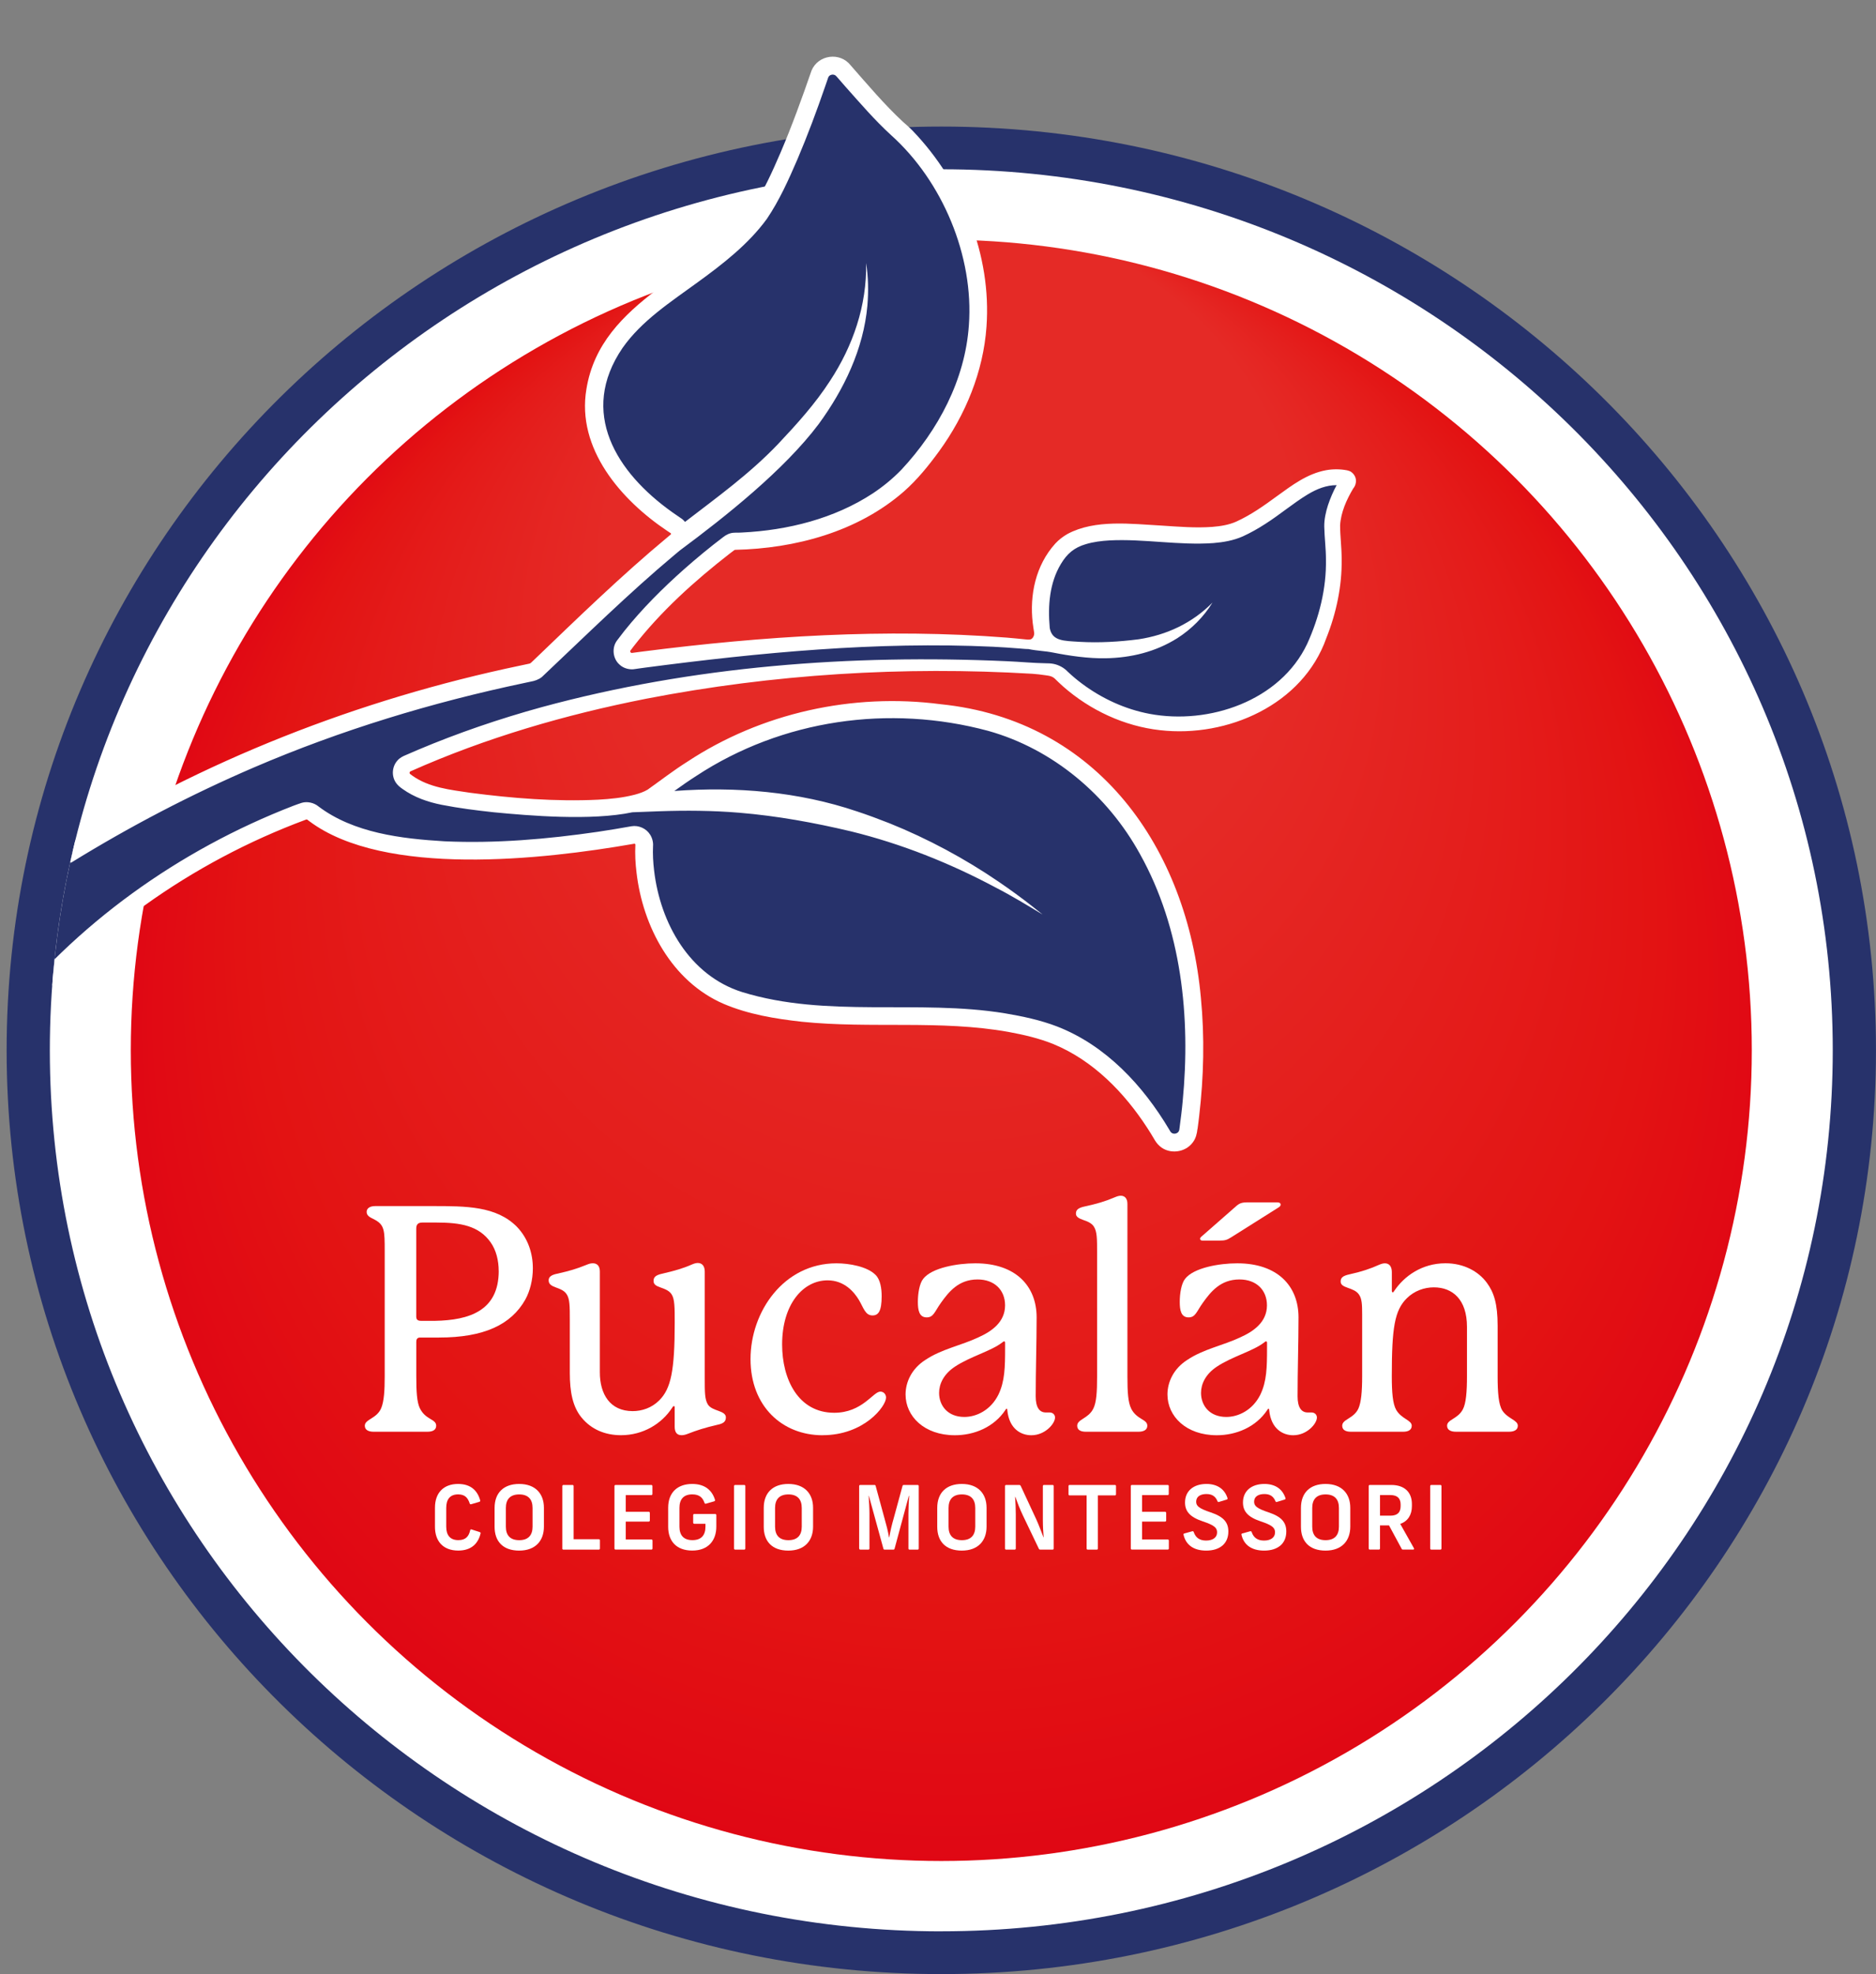 <?xml version="1.0" encoding="UTF-8"?><svg id="Capa_1" xmlns="http://www.w3.org/2000/svg" xmlns:xlink="http://www.w3.org/1999/xlink" viewBox="0 0 444.2 467.31"><rect x="0" y="0" width="444.2" height="467.31" fill="#808080" stroke="none"/><defs><style>.cls-1{fill:none;}.cls-2{fill:#fff;}.cls-3{fill:#27326b;}.cls-4{fill:url(#Degradado_sin_nombre_41);}.cls-5{clip-path:url(#clippath);}</style><radialGradient id="Degradado_sin_nombre_41" cx="225.18" cy="246.77" fx="225.18" fy="51.59" r="195.19" gradientUnits="userSpaceOnUse"><stop offset=".42" stop-color="#e52a26"/><stop offset=".85" stop-color="#e31313"/><stop offset="1" stop-color="#e00714"/></radialGradient><clipPath id="clippath"><path class="cls-1" d="M222.88,457.2c-116.58,0-211.08-93.38-211.08-208.56,0-97.81,68.13-179.89,160.06-202.43,8.02-1.97,15.07-45.15,23.43-46.18,8.66-1.07,33.75,40.05,42.7,40.05,116.58,0,195.97,93.38,195.97,208.56s-94.5,208.56-211.08,208.56Z"/></clipPath></defs><ellipse class="cls-2" cx="222.12" cy="248.4" rx="216.41" ry="216.26"/><circle class="cls-4" cx="222.88" cy="248.64" r="191.91"/><path class="cls-3" d="M222.88,29.96C100.65,29.96,1.57,127.86,1.57,248.64s99.09,218.68,221.31,218.68,221.31-97.91,221.31-218.68S345.11,29.96,222.88,29.96ZM222.88,457.2c-116.58,0-211.08-93.38-211.08-208.56S106.31,40.07,222.88,40.07s211.08,93.38,211.08,208.56-94.5,208.56-211.08,208.56Z"/><g class="cls-5"><path class="cls-3" d="M15.76,202.61c36.37-22.53,71.8-35.46,109.99-43.39.54-.11,1.04-.37,1.44-.74,3.45-3.22,21.09-20.59,32.99-30.24,1.23-1,1.13-2.9-.19-3.76-6.73-4.38-22.9-16.93-18.57-34.04,4.65-18.37,24.78-23.08,37.39-38.43,5.25-6.4,11.93-24.36,15.23-34.17.81-2.42,3.94-3.03,5.61-1.1,4.03,4.65,10.16,11.58,12.99,13.95,10.59,8.89,34.8,44.71,3.71,80.45-14.04,16.14-37.81,17.03-42.29,17.05-.5,0-.98.16-1.37.46-3.03,2.26-16.31,12.48-24.97,24.19-1.23,1.66.16,3.99,2.21,3.7,14.8-2.08,58.18-7.42,93.16-3.97,2.11.21,3.86-1.6,3.58-3.7-.63-4.76-.65-12.63,4.48-18.6,7.87-9.15,31.74-.13,42.4-5.01,10.32-4.73,16-13.72,25.09-12.03.5.09.72.68.42,1.09-.81,1.11-3.53,6.05-3.61,10.07-.09,4.73,2.32,13.59-3.85,27.93-6.18,14.34-22.64,20.1-35.77,18.97-12.86-1.11-21.49-8.42-24.5-11.38-.8-.78-1.83-1.27-2.95-1.36-12.52-1.07-87.91-6.21-151.98,22.28-1.58.7-1.88,2.85-.53,3.94,1.45,1.17,3.69,2.49,7.05,3.41,7.46,2.04,43.71,6.17,51.99.15,8.28-6.02,32.58-25.95,73.2-18.74,36.7,6.51,61.03,43.37,53.27,98.11-.44,3.08-4.51,3.88-6.08,1.2-4.99-8.55-14.42-20.84-28.97-25-23.14-6.61-47.64-.02-70.26-6.71-19.9-5.89-24-27.72-23.49-37.04.08-1.51-1.26-2.7-2.75-2.42-12.38,2.27-57.49,9.3-75.7-5.2-.64-.51-1.48-.67-2.25-.4-7.21,2.52-43.69,16.52-70.32,50.76"/><path class="cls-2" d="M283.55,267.29c.14-1.03.28-2.06.39-3.09,1.09-9.3,1.31-18.7.4-28.06-3.24-35.37-24.39-65.63-61.57-69.43-20.82-2.72-42.49,2.04-60.04,13.62-3.24,2.04-6.27,4.39-9.38,6.6-.93.55-1.91.88-3.04,1.19-2.83.74-5.76,1.02-8.71,1.19-10.07.48-20.27-.33-30.27-1.64-4.72-.71-9.7-1.21-13.68-4.04-.18-.13-.36-.26-.53-.4-.05-.04-.04-.04-.06-.06-.01-.01-.02-.03-.03-.04-.03-.05-.06-.12-.05-.22.02-.14.07-.23.19-.3,17.83-7.95,36.72-13.44,55.87-17.21,30.04-5.82,60.85-7.72,91.4-5.9,1.02.07,2.03.19,3.04.34.33.05.98.13,1.28.24.84.27,1.07.67,1.79,1.34.39.37.78.73,1.18,1.09,6.41,5.63,14.49,9.41,23,10.35,15.88,1.8,33.75-6.01,39.32-21.81,2.35-5.88,3.72-12.3,3.63-18.67,0-2.75-.36-5.36-.37-8,.17-3.07,1.53-6.1,3.09-8.72,1.01-1.23.89-2.92-.42-3.9-.31-.28-1.13-.46-1.11-.44-1.6-.29-3.27-.3-4.87-.01-4.48.82-8.06,3.56-11.54,6.07-3.14,2.3-6.22,4.5-9.74,6.1-1.7.76-3.65,1.09-5.69,1.25-3.95.29-8-.05-11.99-.31-7.06-.37-15.71-1.55-22.29,1.99-1.04.6-2.05,1.36-2.89,2.28-4.65,5.15-6.1,12.16-5.33,18.78.08.79.23,1.53.34,2.31.07.56-.23,1.33-.81,1.57-.24.07-.5.07-.75.06l-.32-.03c-1.36-.14-3.25-.33-4.62-.44-28.73-2.23-57.64-.36-86.18,3.29l-1.53.2c-.47.06-1.2.17-1.11.14-.22-.02-.42-.32-.29-.53.02-.03.01-.03.05-.08l.23-.3.45-.6c6.5-8.35,14.44-15.52,22.78-22l1.13-.85s.09-.04.14-.05c14.24-.31,29.06-4.26,39.98-13.81,3.2-2.82,5.88-6.15,8.38-9.58,6.22-8.59,10.43-18.78,11.18-29.42,1.23-17-5.75-34.16-17.46-46.38-.74-.77-1.56-1.46-2.37-2.18-4.38-4.08-8.35-8.79-12.32-13.31-2.54-3.25-7.69-2.53-9.27,1.21-2.26,6.53-4.62,13.06-7.33,19.41-1.97,4.56-4.02,9.17-6.78,13.27-11.47,15.69-35.75,21.39-39.2,42.75-2.38,14.11,8.23,26.27,19.17,33.58l.66.44c.15.1.14.09.15.1,0,0,.02.01.02.02.06.05.05.19,0,.24-.03.03.03-.02-.08.07l-.6.5c-11.08,9.2-21.42,19.27-31.79,29.21l-.55.52c-.22.19-.19.2-.44.29-.48.11-1.56.34-2.11.45-38.34,8.01-75.36,22.51-108.55,43.36l2.07,3.34c13.87-8.56,28.35-16.13,43.31-22.56,20.58-8.84,42.13-15.39,64.05-20,0,0,1.5-.32,1.5-.32.91-.15,1.9-.49,2.64-1.09,10.37-9.78,20.5-19.78,31.42-28.92.3-.25.85-.71,1.3-1.08,0,0,0,0,0,0,10.76-7.98,24.67-19.03,32.81-29.86,6.02-8.22,10.64-17.82,11.55-28.07.28-3.38.21-6.76-.3-10.07.19,10.05-3.11,19.6-8.52,27.85-3.54,5.49-7.94,10.34-12.42,15.09-6.75,7.04-14.22,12.4-21.94,18.34-.2-.25-.43-.48-.68-.68-.82-.6-1.52-1.01-2.32-1.6-13.3-9.44-22.18-23.65-11.81-38.88,4.54-6.49,11.46-10.93,17.88-15.62,5.9-4.28,11.96-8.98,16.32-14.97,2.97-4.4,5.12-9.22,7.21-14.05,2.43-5.72,4.59-11.51,6.61-17.38.11-.33.6-1.77.7-2.03.25-.69,1.24-.9,1.79-.42.08.07.09.08.31.33,0,0,2.03,2.33,2.03,2.33,3.48,3.9,6.84,7.83,10.73,11.39,12.19,10.92,19.65,28.67,18.44,45.03-.89,12.89-7.24,24.83-16,34.22-2.04,2.1-4.31,3.96-6.75,5.58-9.11,5.98-20.14,8.73-30.97,9.26-.74.06-1.26,0-2.03.06-.86.05-1.75.49-2.4,1.01-3.2,2.42-6.32,5-9.33,7.66-5.05,4.49-9.87,9.3-14.11,14.59-.43.54-1.28,1.65-1.68,2.19-1.33,1.69-1.07,4.33.54,5.75.95.92,2.48,1.31,3.75,1.05l.76-.11s1.52-.21,1.52-.21c27.29-3.58,54.88-6.23,82.42-4.95,1.99.1,4.11.24,6.1.4.53.03,1.63.16,2.27.15,2.35.47,3.84.43,5.83.83,3.95.78,8.39,1.42,12.43,1.35,6.09-.11,11.82-1.51,16.97-4.73,3.38-2.16,6.28-5.06,8.36-8.45-4.76,4.84-10.85,7.68-17.5,8.69-4.63.59-9.3.87-13.97.6-3.71-.24-6.45-.14-7.05-3.21,0-.07,0-.14-.02-.21-.46-5.11-.04-10.56,2.65-15.01,1.45-2.43,3.14-3.89,5.93-4.7,1.74-.52,3.64-.77,5.59-.88,8.07-.42,16.42,1.22,24.6.63,2.28-.19,4.71-.58,6.99-1.6,1.83-.84,3.6-1.84,5.28-2.93,3.46-2.2,6.61-4.9,10.04-6.98,2.2-1.32,4.44-2.21,6.86-2.2-.83,1.51-1.49,3.09-2.05,4.74-.51,1.59-.91,3.38-.88,5.11.06,2.6.4,5.19.4,7.68.13,6.91-1.59,13.74-4.44,20.03-6.39,13.5-23.24,19.23-37.33,16.58-5.78-1.09-11.29-3.63-16-7.15-1.18-.88-2.31-1.83-3.38-2.84-.84-.91-2.12-1.6-3.36-1.84-.33-.07-.67-.1-.99-.12l-.78-.02c-3.09-.05-6.17-.36-9.25-.49-36.98-1.66-74.37,1.14-110.18,10.88-9.93,2.73-19.76,6.08-29.27,10.09-.95.4-1.9.82-2.85,1.23-.66.26-1.45.66-1.96,1.24-1.32,1.41-1.53,3.62-.47,5.25.41.66,1.02,1.13,1.63,1.56,2.75,1.97,5.97,3.09,9.25,3.74,4.12.81,8.2,1.32,12.35,1.77,8.31.8,23.09,2.06,32.81,0,2.14-.06,4.22-.18,6.31-.24,6.32-.22,12.72-.18,19.02.35,8.93.74,17.75,2.35,26.47,4.42,11.87,2.92,23.37,7.49,34.15,13.25,3.82,1.96,7.49,4.2,11.19,6.43,0,0-2.53-2.01-2.53-2.01-2.44-1.92-5.29-3.99-7.86-5.74-8.07-5.51-16.8-10.2-25.86-13.85-2.22-.88-5.46-2.09-7.72-2.82-13.87-4.69-28.67-5.91-43.24-4.83,1.71-1.23,3.44-2.44,5.21-3.57,20.33-13.35,45.7-16.96,69.11-10.66,15.36,4.3,28.34,15.29,35.97,29.22,9.83,17.63,11.99,38.56,10.08,58.43-.17,1.95-.45,4.09-.7,6.02l-.05.38c-.03.25-.05.42-.12.62-.26.69-1.27.91-1.81.44-.06-.06-.13-.12-.19-.2-.03-.04-.05-.08-.09-.14l-.2-.34c-6.2-10.45-15-19.95-26.55-24.44-3.97-1.53-8.15-2.41-12.33-3.12-20.68-3.38-42.11,1.18-62.28-5.04-12.48-3.94-19.39-16.34-20.84-28.79-.23-1.94-.34-3.89-.25-5.78.08-.9-.2-1.94-.7-2.71-.91-1.45-2.71-2.26-4.41-1.97-2.64.47-5.3.92-7.94,1.31-12.02,1.75-24.21,2.8-36.35,2.25-10.2-.61-21.47-1.96-29.8-8.24-1.04-.88-2.64-1.26-3.97-.87-.78.24-1.26.44-1.99.7-27.07,10.47-51.59,27.94-69.5,50.88,0,0,3.1,2.41,3.1,2.41,17.78-22.62,42.31-39.94,69.24-49.96.13-.05.24-.08.22-.08.08-.02.16,0,.24.04,0,0,.45.34.45.34,17.78,13.36,55.54,9.09,76.63,5.41.1-.02.31-.06.33-.06.04,0,.07,0,.11,0,.08.03.15.11.16.2-.11,2.24,0,4.44.27,6.61,1.47,12.77,8.37,25.81,20.63,31.1,5.87,2.5,12.29,3.55,18.56,4.24,16.33,1.67,32.79-.48,48.91,2.41,3.62.67,7.26,1.51,10.67,2.9,9.35,3.86,16.74,11.45,22.19,19.85.54.83,1.07,1.68,1.57,2.54.36.64.8,1.27,1.37,1.75,2.28,2.02,6.09,1.54,7.85-.94.68-.89.96-2.05,1.07-3.13Z"/></g><path class="cls-2" d="M103.95,316.64h-4.56c-.6,0-.82.45-.82.97v8.23c0,3.59.15,6.06.82,7.48,1.35,2.84,3.89,2.54,3.89,4.19,0,1.05-.9,1.42-2.09,1.42h-12.72c-1.12,0-2.09-.37-2.09-1.42,0-1.57,2.84-1.65,3.89-4.19.67-1.65.82-4.19.82-7.48v-29.85c0-4.56-.07-5.91-2.1-7.11-.97-.6-2.17-.82-2.17-2.02,0-.75.67-1.35,2.02-1.35h13.54c8,0,15.11,0,19.97,4.86,2.69,2.77,3.82,6.36,3.82,9.87,0,2.69-.67,5.39-1.79,7.41-3.37,5.98-9.87,8.98-20.42,8.98ZM118.08,300.86c0-2.47-.6-4.94-1.94-6.81-2.77-3.89-7.11-4.64-12.72-4.64h-3.44c-1.05,0-1.42.52-1.42,1.42v20.8c0,.75.3,1.05,1.2,1.05h3.22c8.15-.15,15.11-2.39,15.11-11.82Z"/><path class="cls-2" d="M171.87,335.57c0,.9-.52,1.42-2.02,1.72-2.92.67-5.01,1.35-6.88,2.09-.75.3-1.2.37-1.57.37-1.05,0-1.65-.6-1.65-2.02v-4.64c0-.15-.07-.22-.22-.22s-.22.15-.37.37c-2.47,3.81-6.88,6.51-12.12,6.51-3.74,0-7.03-1.35-9.35-4.19-2.09-2.54-2.77-6.06-2.77-10.55v-12.57c0-3.22,0-4.94-.75-6.06-1.2-1.87-4.26-1.35-4.26-3.29,0-.75.52-1.27,2.02-1.57,2.99-.67,4.71-1.2,6.73-2.02.75-.3,1.12-.45,1.72-.45.97,0,1.65.6,1.65,1.94v23.86c0,5.16,2.39,9.2,7.78,9.2,2.17,0,4.49-.75,6.28-2.54,2.77-2.77,3.67-6.96,3.67-18.4,0-3.59,0-5.61-.75-6.73-1.27-1.87-4.26-1.35-4.26-3.14,0-.82.37-1.35,2.02-1.72,2.92-.67,5.01-1.27,7.03-2.17.52-.22.97-.37,1.42-.37.97,0,1.65.67,1.65,2.02v25.36c0,3.22,0,4.94.75,6.13,1.05,1.65,4.26,1.35,4.26,3.07Z"/><path class="cls-2" d="M194.76,339.76c-9.5,0-17.05-6.81-17.05-18.03s7.85-22.67,20.35-22.67c2.99,0,7.33.75,9.28,2.77,1.12,1.12,1.42,3.22,1.42,5.01,0,3.52-.75,4.56-2.17,4.56-1.72,0-2.1-1.79-3.22-3.67-1.12-1.87-3.44-4.64-7.41-4.64-5.83,0-10.77,5.68-10.77,15.19,0,8.23,3.82,16.16,12.34,16.16,6.66,0,9.2-5.01,10.92-5.01.82,0,1.35.67,1.35,1.42,0,2.02-5.16,8.9-15.04,8.9Z"/><path class="cls-2" d="M248.54,334.37c.67,0,1.27.45,1.27,1.2,0,1.42-2.32,4.19-5.61,4.19-2.47,0-5.24-1.5-5.69-5.91,0-.15,0-.37-.15-.37s-.15.07-.3.3c-2.69,4.04-7.33,5.98-11.97,5.98-7.26,0-11.67-4.49-11.67-9.65,0-2.99,1.5-6.13,4.64-8.15,3.89-2.62,8.53-3.44,12.64-5.39,2.99-1.35,6.28-3.52,6.28-7.56,0-3.59-2.47-6.13-6.51-6.13-4.49,0-6.81,2.92-8.68,5.54-1.5,2.09-1.72,3.44-3.37,3.44-1.79,0-2.09-1.72-2.09-3.67s.37-4.34,1.27-5.46c2.02-2.62,8.08-3.67,12.34-3.67,9.57,0,14.51,5.39,14.51,12.79,0,5.83-.22,12.72-.22,18.7,0,2.62.9,3.82,2.39,3.82h.9ZM237.99,317.84c0-.15-.07-.3-.22-.3s-.22.07-.52.3c-2.62,2.02-7.55,3.29-11.15,5.69-2.69,1.79-3.74,4.11-3.74,6.21,0,2.99,2.02,5.69,5.98,5.69,2.92,0,6.28-1.65,8.08-5.31,1.5-3.14,1.57-6.43,1.57-11v-1.27Z"/><path class="cls-2" d="M267.84,333.47c1.35,2.62,3.82,2.47,3.82,4.04,0,1.05-.97,1.42-2.09,1.42h-12.49c-1.12,0-2.02-.37-2.02-1.42,0-1.57,2.62-1.65,3.81-4.04.75-1.5.9-3.96.9-7.63v-29.32c0-3.22,0-4.94-.75-6.13-.45-.75-1.35-1.2-2.47-1.57-1.05-.37-1.79-.75-1.79-1.5s.3-1.35,2.09-1.72c2.77-.6,4.86-1.2,7.11-2.17.52-.22.97-.37,1.42-.37.9,0,1.57.6,1.57,1.94v40.84c0,3.74.15,6.13.9,7.63Z"/><path class="cls-2" d="M310.55,334.37c.67,0,1.27.45,1.27,1.2,0,1.42-2.32,4.19-5.61,4.19-2.47,0-5.24-1.5-5.69-5.91,0-.15,0-.37-.15-.37s-.15.07-.3.3c-2.69,4.04-7.33,5.98-11.97,5.98-7.26,0-11.67-4.49-11.67-9.65,0-2.99,1.5-6.13,4.64-8.15,3.89-2.62,8.53-3.44,12.64-5.39,2.99-1.35,6.28-3.52,6.28-7.56,0-3.59-2.47-6.13-6.51-6.13-4.49,0-6.81,2.92-8.68,5.54-1.5,2.09-1.72,3.44-3.37,3.44-1.79,0-2.09-1.72-2.09-3.67s.37-4.34,1.27-5.46c2.02-2.62,8.08-3.67,12.34-3.67,9.57,0,14.51,5.39,14.51,12.79,0,5.83-.22,12.72-.22,18.7,0,2.62.9,3.82,2.39,3.82h.9ZM291.48,292.93c-.97.6-1.42.75-2.69.75h-4.11c-.37,0-.52-.22-.52-.45,0-.15.07-.3.52-.67l7.85-6.88c.9-.82,1.42-1.05,2.92-1.05h6.96c.6,0,.82.22.82.52,0,.22-.07.45-.6.75l-11.15,7.03ZM300.01,317.84c0-.15-.07-.3-.22-.3s-.22.07-.52.3c-2.62,2.02-7.55,3.29-11.15,5.69-2.69,1.79-3.74,4.11-3.74,6.21,0,2.99,2.02,5.69,5.98,5.69,2.92,0,6.28-1.65,8.08-5.31,1.5-3.14,1.57-6.43,1.57-11v-1.27Z"/><path class="cls-2" d="M354.61,325.77c0,3.89.22,6.73,1.12,8.15,1.27,1.94,3.66,2.24,3.66,3.59,0,1.05-.97,1.42-2.09,1.42h-12.57c-1.12,0-2.09-.37-2.09-1.42,0-1.5,2.54-1.57,3.74-3.89.75-1.42.97-4.11.97-7.85v-11.67c0-6.51-3.44-9.35-7.85-9.35-2.24,0-4.64.82-6.43,2.62-2.84,2.84-3.52,6.88-3.52,18.4,0,3.82.22,6.58,1.05,8,1.27,2.17,3.67,2.39,3.67,3.74,0,1.05-.9,1.42-2.02,1.42h-12.42c-1.12,0-2.02-.37-2.02-1.42,0-1.57,2.69-1.65,3.82-4.04.67-1.5.9-4.04.9-7.71v-14.59c0-2.39-.07-3.74-.75-4.71-1.2-1.79-4.34-1.42-4.34-3.07,0-.82.37-1.35,2.09-1.72,2.77-.6,5.01-1.35,6.96-2.24.52-.22.97-.37,1.42-.37.97,0,1.65.67,1.65,2.09v4.41c0,.22.07.37.22.37s.22-.15.37-.37c2.32-3.44,6.51-6.51,12.12-6.51,4.26,0,7.78,1.87,9.8,4.64,1.65,2.24,2.54,4.94,2.54,10.17v11.89Z"/><path class="cls-2" d="M102.99,361.44v-4.52c0-3.62,2.13-5.63,5.48-5.63,3.03,0,4.6,1.61,5.23,3.89.04.17-.02.27-.19.34l-1.95.57c-.17.04-.27,0-.34-.17-.42-1.26-1.05-2.16-2.74-2.16-1.95,0-2.82,1.21-2.82,3.2v4.43c0,1.99.88,3.2,2.87,3.2,1.8,0,2.49-.96,2.8-2.34.04-.17.17-.25.33-.19l1.93.63c.15.04.23.15.21.27-.52,2.3-2.07,4.1-5.29,4.1-3.62,0-5.52-2.24-5.52-5.63Z"/><path class="cls-2" d="M117.11,361.44v-4.48c0-3.64,2.22-5.67,5.82-5.67,3.89,0,5.86,2.36,5.86,5.63v4.48c0,3.31-1.97,5.67-5.86,5.67s-5.82-2.24-5.82-5.63ZM122.94,364.6c2.18,0,3.16-1.21,3.16-3.2v-4.43c0-1.99-.98-3.2-3.16-3.2s-3.16,1.21-3.16,3.2v4.43c0,1.99.96,3.2,3.16,3.2Z"/><path class="cls-2" d="M133.15,366.57v-14.77c0-.17.11-.27.27-.27h2.13c.17,0,.27.1.27.27v12.57h5.96c.17,0,.27.1.27.27v1.93c0,.17-.11.27-.27.27h-8.37c-.17,0-.27-.1-.27-.27Z"/><path class="cls-2" d="M145.49,366.57v-14.77c0-.17.11-.27.27-.27h8.45c.17,0,.27.1.27.27v1.86c0,.17-.11.27-.27.27h-6.05v3.95h5.44c.17,0,.27.11.27.27v1.78c0,.17-.11.27-.27.27h-5.44v4.23h6.07c.17,0,.27.1.27.27v1.86c0,.17-.11.27-.27.27h-8.47c-.17,0-.27-.1-.27-.27Z"/><path class="cls-2" d="M158.21,361.44v-4.52c0-3.62,2.22-5.63,5.69-5.63,3.06,0,4.73,1.55,5.4,3.77.04.17-.02.27-.19.34l-1.95.56c-.17.04-.27,0-.34-.17-.42-1.21-1.15-2.03-2.91-2.03-2.09,0-3.03,1.21-3.03,3.2v4.43c0,1.99.94,3.2,3.08,3.2s3.08-1.21,3.08-3.2v-.67h-2.64c-.17,0-.27-.11-.27-.27v-1.78c0-.17.1-.27.27-.27h4.94c.17,0,.27.11.27.27v2.72c0,3.31-1.93,5.67-5.69,5.67s-5.71-2.24-5.71-5.63Z"/><path class="cls-2" d="M173.81,366.57v-14.77c0-.17.11-.27.27-.27h2.13c.17,0,.27.1.27.27v14.77c0,.17-.11.27-.27.27h-2.13c-.17,0-.27-.1-.27-.27Z"/><path class="cls-2" d="M180.84,361.44v-4.48c0-3.64,2.22-5.67,5.82-5.67,3.89,0,5.86,2.36,5.86,5.63v4.48c0,3.31-1.97,5.67-5.86,5.67s-5.82-2.24-5.82-5.63ZM186.68,364.6c2.18,0,3.16-1.21,3.16-3.2v-4.43c0-1.99-.98-3.2-3.16-3.2s-3.16,1.21-3.16,3.2v4.43c0,1.99.96,3.2,3.16,3.2Z"/><path class="cls-2" d="M203.43,366.57v-14.77c0-.17.11-.27.27-.27h3.35c.15,0,.25.06.29.23l2.09,7.68c.44,1.57.8,2.85,1.07,4.5h.06c.29-1.65.59-2.93,1.05-4.52l2.09-7.66c.04-.17.15-.23.29-.23h3.28c.17,0,.27.1.27.27v14.77c0,.17-.11.27-.27.27h-1.9c-.17,0-.27-.1-.27-.27v-8.31c0-1.17.08-2.99.17-4.14h-.08l-3.37,12.49c-.04.17-.15.23-.29.23h-2.07c-.15,0-.25-.06-.29-.23l-3.43-12.49h-.06c.08,1.13.19,2.97.19,4.14v8.31c0,.17-.1.27-.27.27h-1.88c-.17,0-.27-.1-.27-.27Z"/><path class="cls-2" d="M221.92,361.44v-4.48c0-3.64,2.22-5.67,5.82-5.67,3.89,0,5.86,2.36,5.86,5.63v4.48c0,3.31-1.97,5.67-5.86,5.67s-5.82-2.24-5.82-5.63ZM227.76,364.6c2.18,0,3.16-1.21,3.16-3.2v-4.43c0-1.99-.98-3.2-3.16-3.2s-3.16,1.21-3.16,3.2v4.43c0,1.99.96,3.2,3.16,3.2Z"/><path class="cls-2" d="M237.97,366.57v-14.77c0-.17.11-.27.27-.27h3.1c.15,0,.27.08.34.21l3.66,7.87c.67,1.47,1.26,3.08,1.74,4.33h.04c-.11-1.3-.19-2.66-.19-4.08v-8.06c0-.17.11-.27.27-.27h2.03c.17,0,.27.1.27.27v14.77c0,.17-.11.27-.27.27h-2.91c-.15,0-.27-.08-.34-.21l-3.77-7.87c-.71-1.49-1.34-3.12-1.8-4.41h-.06c.1,1.32.17,2.68.17,4.1v8.12c0,.17-.11.27-.27.27h-2.01c-.17,0-.27-.1-.27-.27Z"/><path class="cls-2" d="M257.29,366.57v-12.57h-4.02c-.17,0-.27-.1-.27-.27v-1.93c0-.17.1-.27.27-.27h10.71c.17,0,.27.1.27.27v1.93c0,.17-.11.27-.27.27h-4.02v12.57c0,.17-.11.27-.27.27h-2.13c-.17,0-.27-.1-.27-.27Z"/><path class="cls-2" d="M267.75,366.57v-14.77c0-.17.11-.27.27-.27h8.45c.17,0,.27.1.27.27v1.86c0,.17-.11.27-.27.27h-6.05v3.95h5.44c.17,0,.27.11.27.27v1.78c0,.17-.11.27-.27.27h-5.44v4.23h6.07c.17,0,.27.1.27.27v1.86c0,.17-.11.27-.27.27h-8.47c-.17,0-.27-.1-.27-.27Z"/><path class="cls-2" d="M280.24,363.32c-.04-.17.02-.27.19-.31l1.88-.52c.17-.04.27.02.34.19.46,1.34,1.4,2.01,2.93,2.01,1.63,0,2.6-.75,2.6-1.93,0-1.09-.63-1.69-3.41-2.62-3.08-1.03-4.18-2.41-4.18-4.46,0-2.74,2.03-4.39,5.08-4.39,2.49,0,4.27,1.15,4.98,3.35.06.17,0,.27-.17.34l-1.86.57c-.17.06-.27,0-.34-.17-.48-1.17-1.3-1.7-2.62-1.7-1.42,0-2.43.59-2.43,1.82,0,.98.63,1.59,3.41,2.51,3.1,1.03,4.21,2.39,4.21,4.54,0,2.85-1.99,4.52-5.25,4.52-2.95,0-4.81-1.34-5.36-3.74Z"/><path class="cls-2" d="M293.96,363.32c-.04-.17.02-.27.19-.31l1.88-.52c.17-.04.27.02.34.19.46,1.34,1.4,2.01,2.93,2.01,1.63,0,2.6-.75,2.6-1.93,0-1.09-.63-1.69-3.41-2.62-3.08-1.03-4.18-2.41-4.18-4.46,0-2.74,2.03-4.39,5.08-4.39,2.49,0,4.27,1.15,4.98,3.35.06.17,0,.27-.17.34l-1.86.57c-.17.06-.27,0-.34-.17-.48-1.17-1.3-1.7-2.62-1.7-1.42,0-2.43.59-2.43,1.82,0,.98.63,1.59,3.41,2.51,3.1,1.03,4.21,2.39,4.21,4.54,0,2.85-1.99,4.52-5.25,4.52-2.95,0-4.81-1.34-5.36-3.74Z"/><path class="cls-2" d="M308.04,361.44v-4.48c0-3.64,2.22-5.67,5.82-5.67,3.89,0,5.86,2.36,5.86,5.63v4.48c0,3.31-1.97,5.67-5.86,5.67s-5.82-2.24-5.82-5.63ZM313.87,364.6c2.18,0,3.16-1.21,3.16-3.2v-4.43c0-1.99-.98-3.2-3.16-3.2s-3.16,1.21-3.16,3.2v4.43c0,1.99.96,3.2,3.16,3.2Z"/><path class="cls-2" d="M324.08,366.57v-14.77c0-.17.11-.27.27-.27h5.06c3.29,0,4.9,1.86,4.9,4.5v.54c0,2.01-.94,3.54-2.76,4.18l3.24,5.75c.11.19.02.33-.19.33h-2.41c-.15,0-.25-.06-.31-.19l-2.99-5.54h-2.13v5.46c0,.17-.11.27-.27.27h-2.13c-.17,0-.27-.1-.27-.27ZM329.21,358.8c1.74,0,2.43-.84,2.43-2.26v-.38c0-1.38-.69-2.24-2.43-2.24h-2.45v4.87h2.45Z"/><path class="cls-2" d="M338.64,366.57v-14.77c0-.17.11-.27.27-.27h2.13c.17,0,.27.1.27.27v14.77c0,.17-.11.27-.27.27h-2.13c-.17,0-.27-.1-.27-.27Z"/></svg>